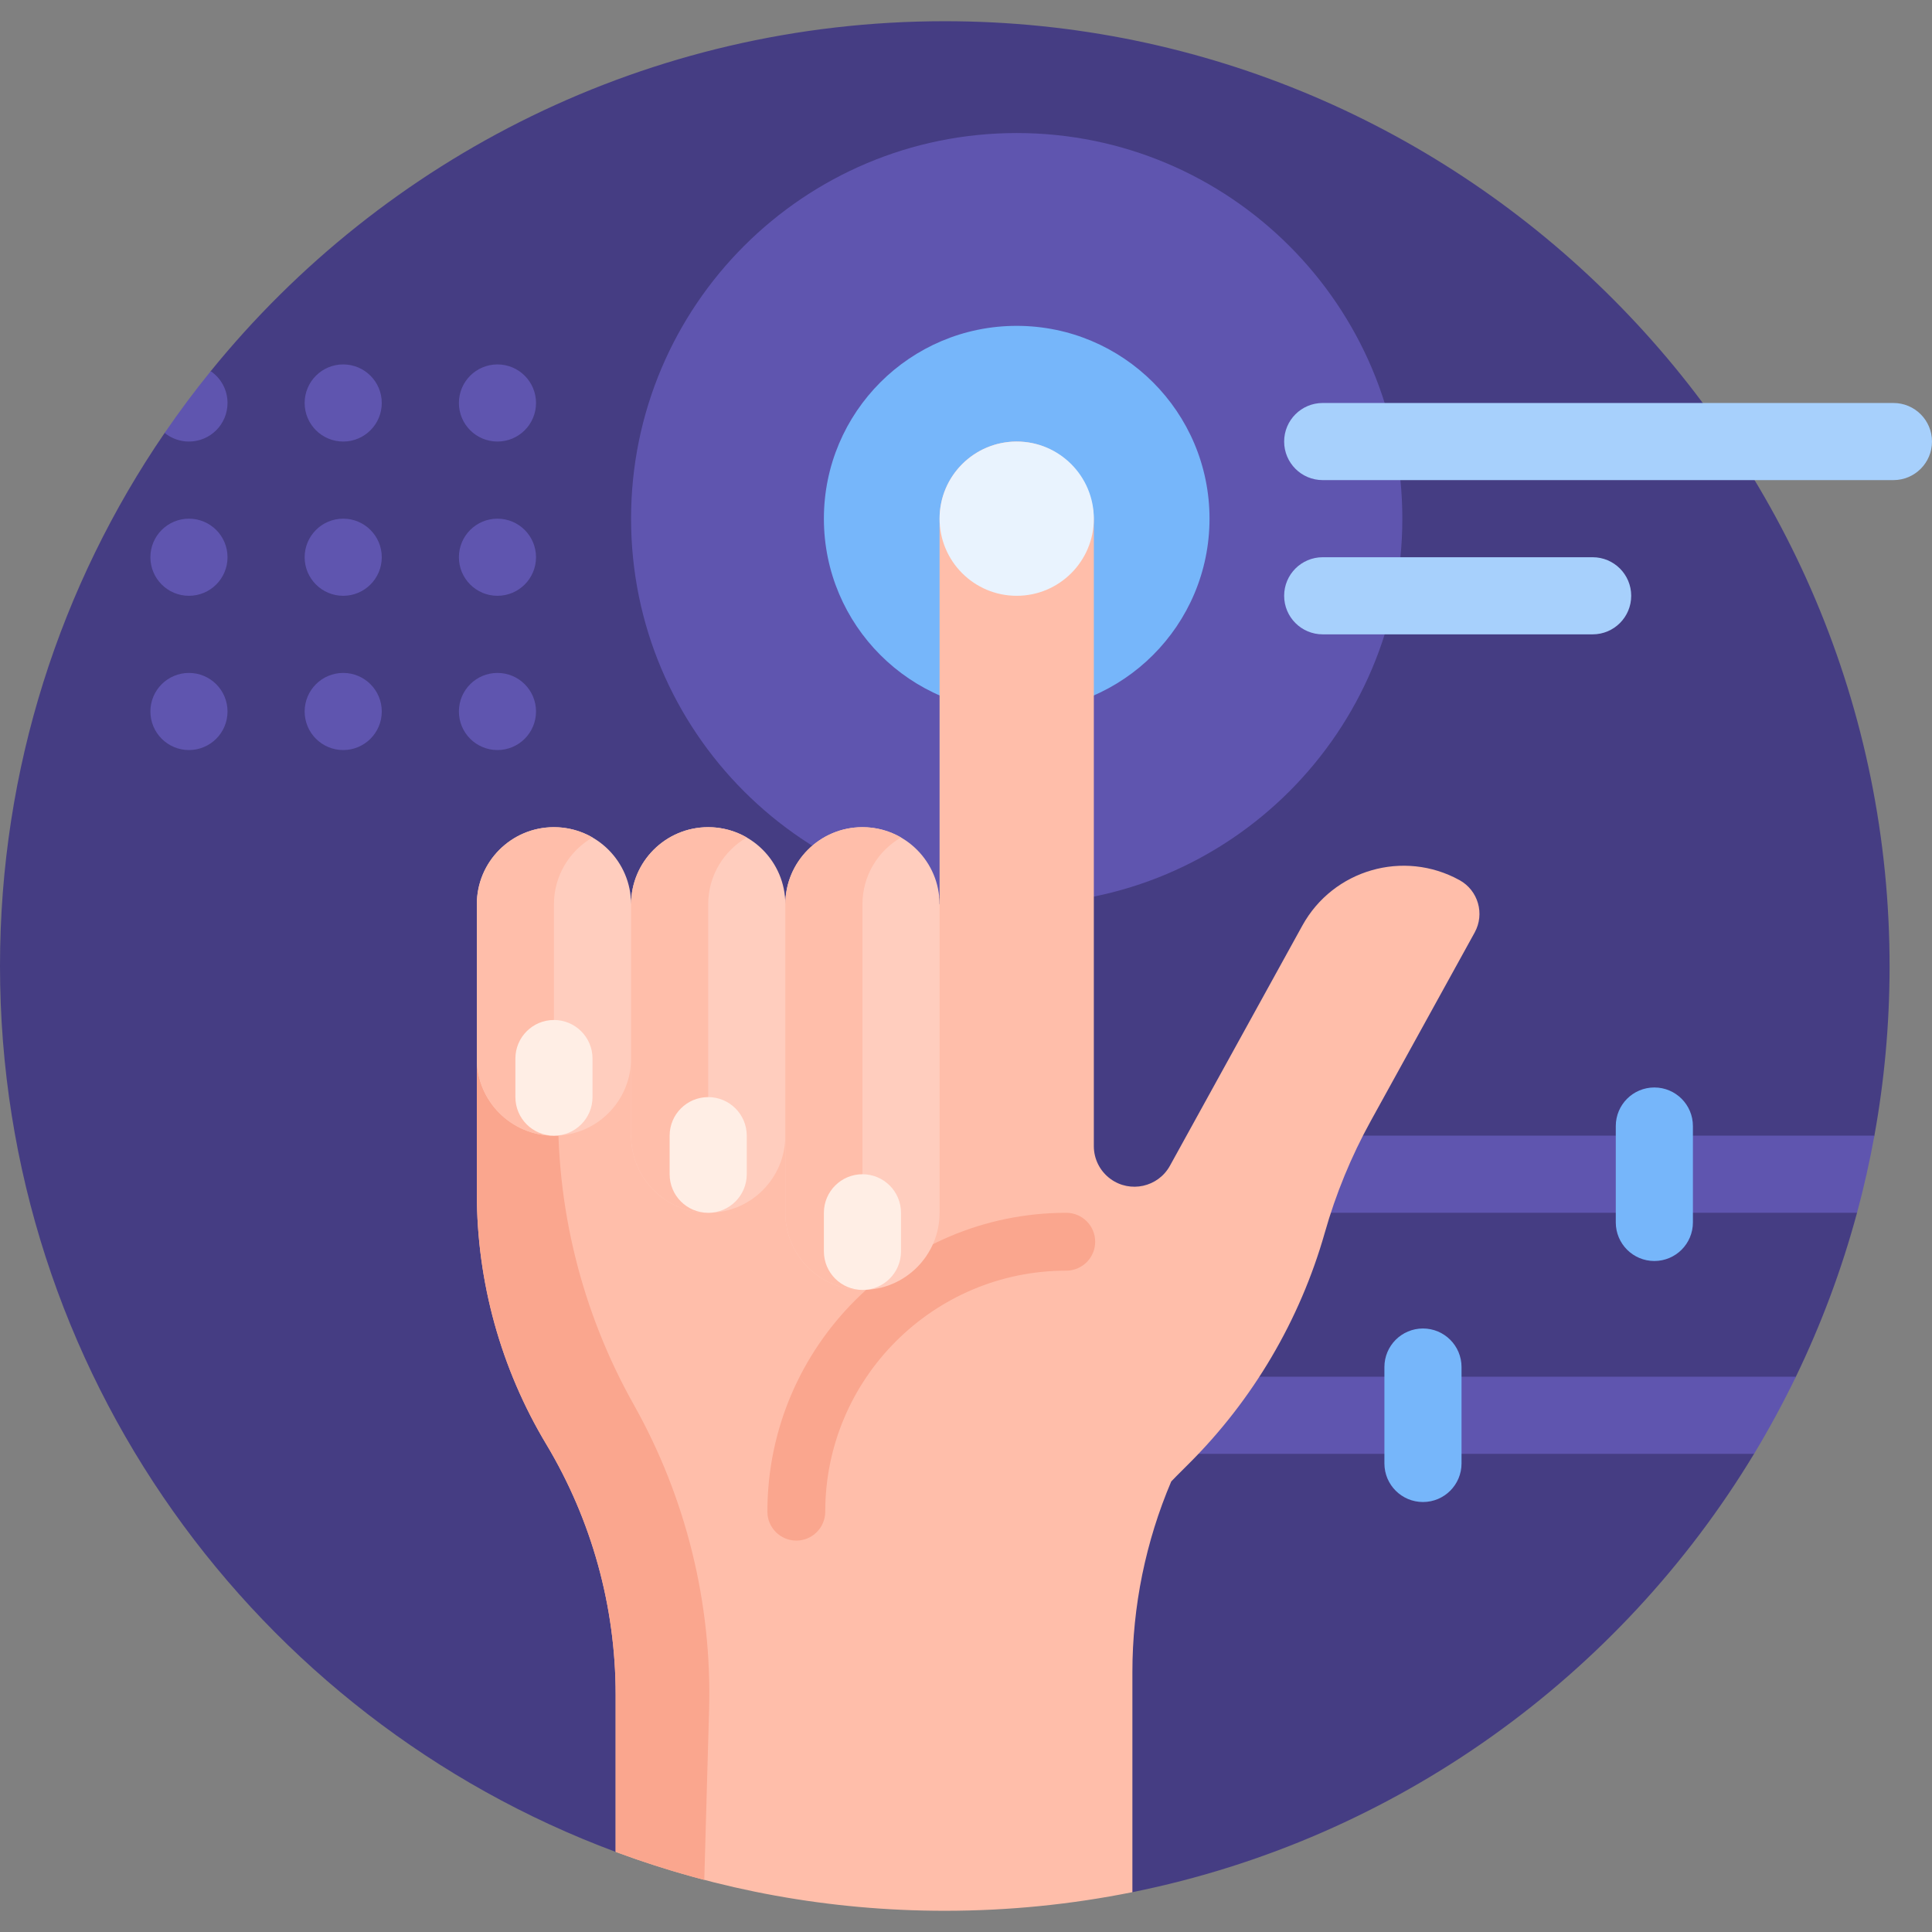 <svg id="Capa_1" enable-background="new 0 0 501 501" height="512" viewBox="0 0 501 501" width="512" xmlns="http://www.w3.org/2000/svg"><rect x="0" y="0" width="501" height="501" fill="#808080" stroke="none"/><g><path d="m489.999 251.094c-.035 14.814-1.385 29.32-3.94 43.406-.209 1.153-4.501 2.292-4.726 3.439-.867 4.417-1.853 8.792-2.953 13.121-.292 1.146 3.484 2.299 3.176 3.439-3.985 14.765-9.316 28.979-15.852 42.5-.705 1.459-5.991 2.312-6.724 3.754-2.153 4.236-4.426 8.402-6.814 12.492-.617 1.057 3.324 2.707 2.692 3.754-34.874 57.731-92.898 99.909-161.211 113.67-6.825-6.696-16.004-10.448-25.566-10.448h-108.433c-93.227-34.65-159.648-124.429-159.648-229.721 0-51.286 15.758-98.891 42.696-138.238.292-.427 2.46.272 2.755-.153 3.198-4.608 6.55-9.102 10.049-13.473.339-.423-1.196-1.97-.854-2.391 44.919-55.362 113.504-90.745 190.353-90.745 135.209 0 245.321 110.386 245 245.594z" fill="#453d83"/><path d="m271 357h194.704c-3.312 6.85-6.933 13.523-10.845 20h-183.859c-5.523 0-10-4.477-10-10s4.477-10 10-10zm72-62.5c-5.523 0-10 4.477-10 10s4.477 10 10 10h138.556c1.771-6.562 3.276-13.232 4.503-20zm20.648-160c0 55.228-44.772 100-100 100s-100-44.772-100-100 44.772-100 100-100 100 44.772 100 100zm-274.648 60c5.523 0 10-4.477 10-10s-4.477-10-10-10-10 4.477-10 10 4.477 10 10 10zm0-80c5.523 0 10-4.477 10-10s-4.477-10-10-10-10 4.477-10 10 4.477 10 10 10zm40 80c5.523 0 10-4.477 10-10s-4.477-10-10-10-10 4.477-10 10 4.477 10 10 10zm-40-40c5.523 0 10-4.477 10-10s-4.477-10-10-10-10 4.477-10 10 4.477 10 10 10zm-40-40c5.523 0 10-4.477 10-10 0-3.428-1.725-6.452-4.354-8.254-4.194 5.169-8.181 10.512-11.95 16.016 1.72 1.399 3.914 2.238 6.304 2.238zm0 40c5.523 0 10-4.477 10-10s-4.477-10-10-10-10 4.477-10 10 4.477 10 10 10zm0 40c5.523 0 10-4.477 10-10s-4.477-10-10-10-10 4.477-10 10 4.477 10 10 10zm80-40c5.523 0 10-4.477 10-10s-4.477-10-10-10-10 4.477-10 10 4.477 10 10 10zm0-60c-5.523 0-10 4.477-10 10s4.477 10 10 10 10-4.477 10-10-4.477-10-10-10z" fill="#5f55af"/><path d="m313.648 134.5c0 27.614-22.386 50-50 50s-50-22.386-50-50 22.386-50 50-50 50 22.386 50 50zm115.352 147.5c-5.523 0-10 4.477-10 10v25c0 5.523 4.477 10 10 10s10-4.477 10-10v-25c0-5.523-4.477-10-10-10zm-60 62.5c-5.523 0-10 4.477-10 10v25c0 5.523 4.477 10 10 10s10-4.477 10-10v-25c0-5.523-4.477-10-10-10z" fill="#76b6fa"/><path d="m382.404 241.819-26.967 48.912c-5.044 9.149-9.031 18.842-11.885 28.892-6.448 22.71-18.629 43.386-35.361 60.039-2.599 2.586-4.349 4.346-4.473 4.513-6.611 15.551-10.069 32.351-10.069 49.418v57.076c-15.723 3.168-31.992 4.83-48.648 4.83-30.017 0-58.774-5.399-85.352-15.277v-40.737c0-22.893-6.222-45.355-18-64.986-11.778-19.63-18-42.093-18-64.986v-65.013l120-10v-100c0-11.288 9.351-20.391 20.729-19.987 10.838.385 19.271 9.622 19.271 20.466v162.237c0 3.356 1.601 6.511 4.31 8.492 5.119 3.745 12.364 2.142 15.426-3.412l34.334-62.275c8.004-14.517 26.267-19.792 40.78-11.774 4.822 2.665 6.565 8.747 3.905 13.572z" fill="#ffbeaa"/><path d="m164.332 364.223c13.573 24.146 20.329 51.527 19.545 79.216l-1.248 44.051c-7.82-2.052-15.487-4.482-22.981-7.267v-40.737c0-22.893-6.222-45.355-18-64.986-11.778-19.63-18-42.093-18-64.986v-65.014l22.339-1.862-1.2 42.369c-.784 27.689 5.972 55.07 19.545 79.216zm112.168-49.723c-42.733 0-77.5 34.767-77.5 77.5 0 4.142 3.358 7.5 7.5 7.5s7.5-3.358 7.5-7.5c0-34.462 28.038-62.5 62.5-62.5 4.142 0 7.5-3.358 7.5-7.5s-3.358-7.5-7.5-7.5z" fill="#faa68e"/><path d="m243.648 234.5v80c0 11.046-8.954 20-20 20s-20-8.954-20-20v-20c0 11.046-8.954 20-20 20s-20-8.954-20-20v-20c0 11.046-8.954 20-20 20s-20-8.954-20-20v-40c0-11.046 8.954-20 20-20s20 8.954 20 20c0-11.046 8.954-20 20-20s20 8.954 20 20c0-11.046 8.954-20 20-20s20 8.954 20 20z" fill="#ffcdbe"/><path d="m223.648 334.5c-11.046 0-20-8.954-20-20v-80c0-11.046 8.954-20 20-20 3.643 0 7.058.974 10 2.676-5.978 3.458-10 9.921-10 17.324zm-40-100c0-7.403 4.022-13.866 10-17.324-2.942-1.702-6.357-2.676-10-2.676-11.046 0-20 8.954-20 20v60c0 11.046 8.954 20 20 20zm-40 53.5v-53.5c0-7.403 4.022-13.866 10-17.324-2.942-1.702-6.357-2.676-10-2.676-11.046 0-20 8.954-20 20v40c0 11.046 8.954 20 20 20 .359 0 .716-.01 1.071-.028-.694-2.03-1.071-4.207-1.071-6.472z" fill="#ffbeaa"/><path d="m153.648 274.5v10c0 5.523-4.477 10-10 10s-10-4.477-10-10v-10c0-5.523 4.477-10 10-10s10 4.477 10 10zm30 10c-5.523 0-10 4.477-10 10v10c0 5.523 4.477 10 10 10s10-4.477 10-10v-10c0-5.523-4.477-10-10-10zm40 20c-5.523 0-10 4.477-10 10v10c0 5.523 4.477 10 10 10s10-4.477 10-10v-10c0-5.523-4.477-10-10-10z" fill="#ffeee5"/><path d="m283.648 134.5c0 11.046-8.954 20-20 20s-20-8.954-20-20 8.954-20 20-20 20 8.954 20 20z" fill="#e9f3fe"/><path d="m501 114.5c0 5.523-4.477 10-10 10h-148c-5.523 0-10-4.477-10-10s4.477-10 10-10h148c5.523 0 10 4.477 10 10zm-88 30h-70c-5.523 0-10 4.477-10 10s4.477 10 10 10h70c5.523 0 10-4.477 10-10s-4.477-10-10-10z" fill="#a7d0fc"/></g></svg>
